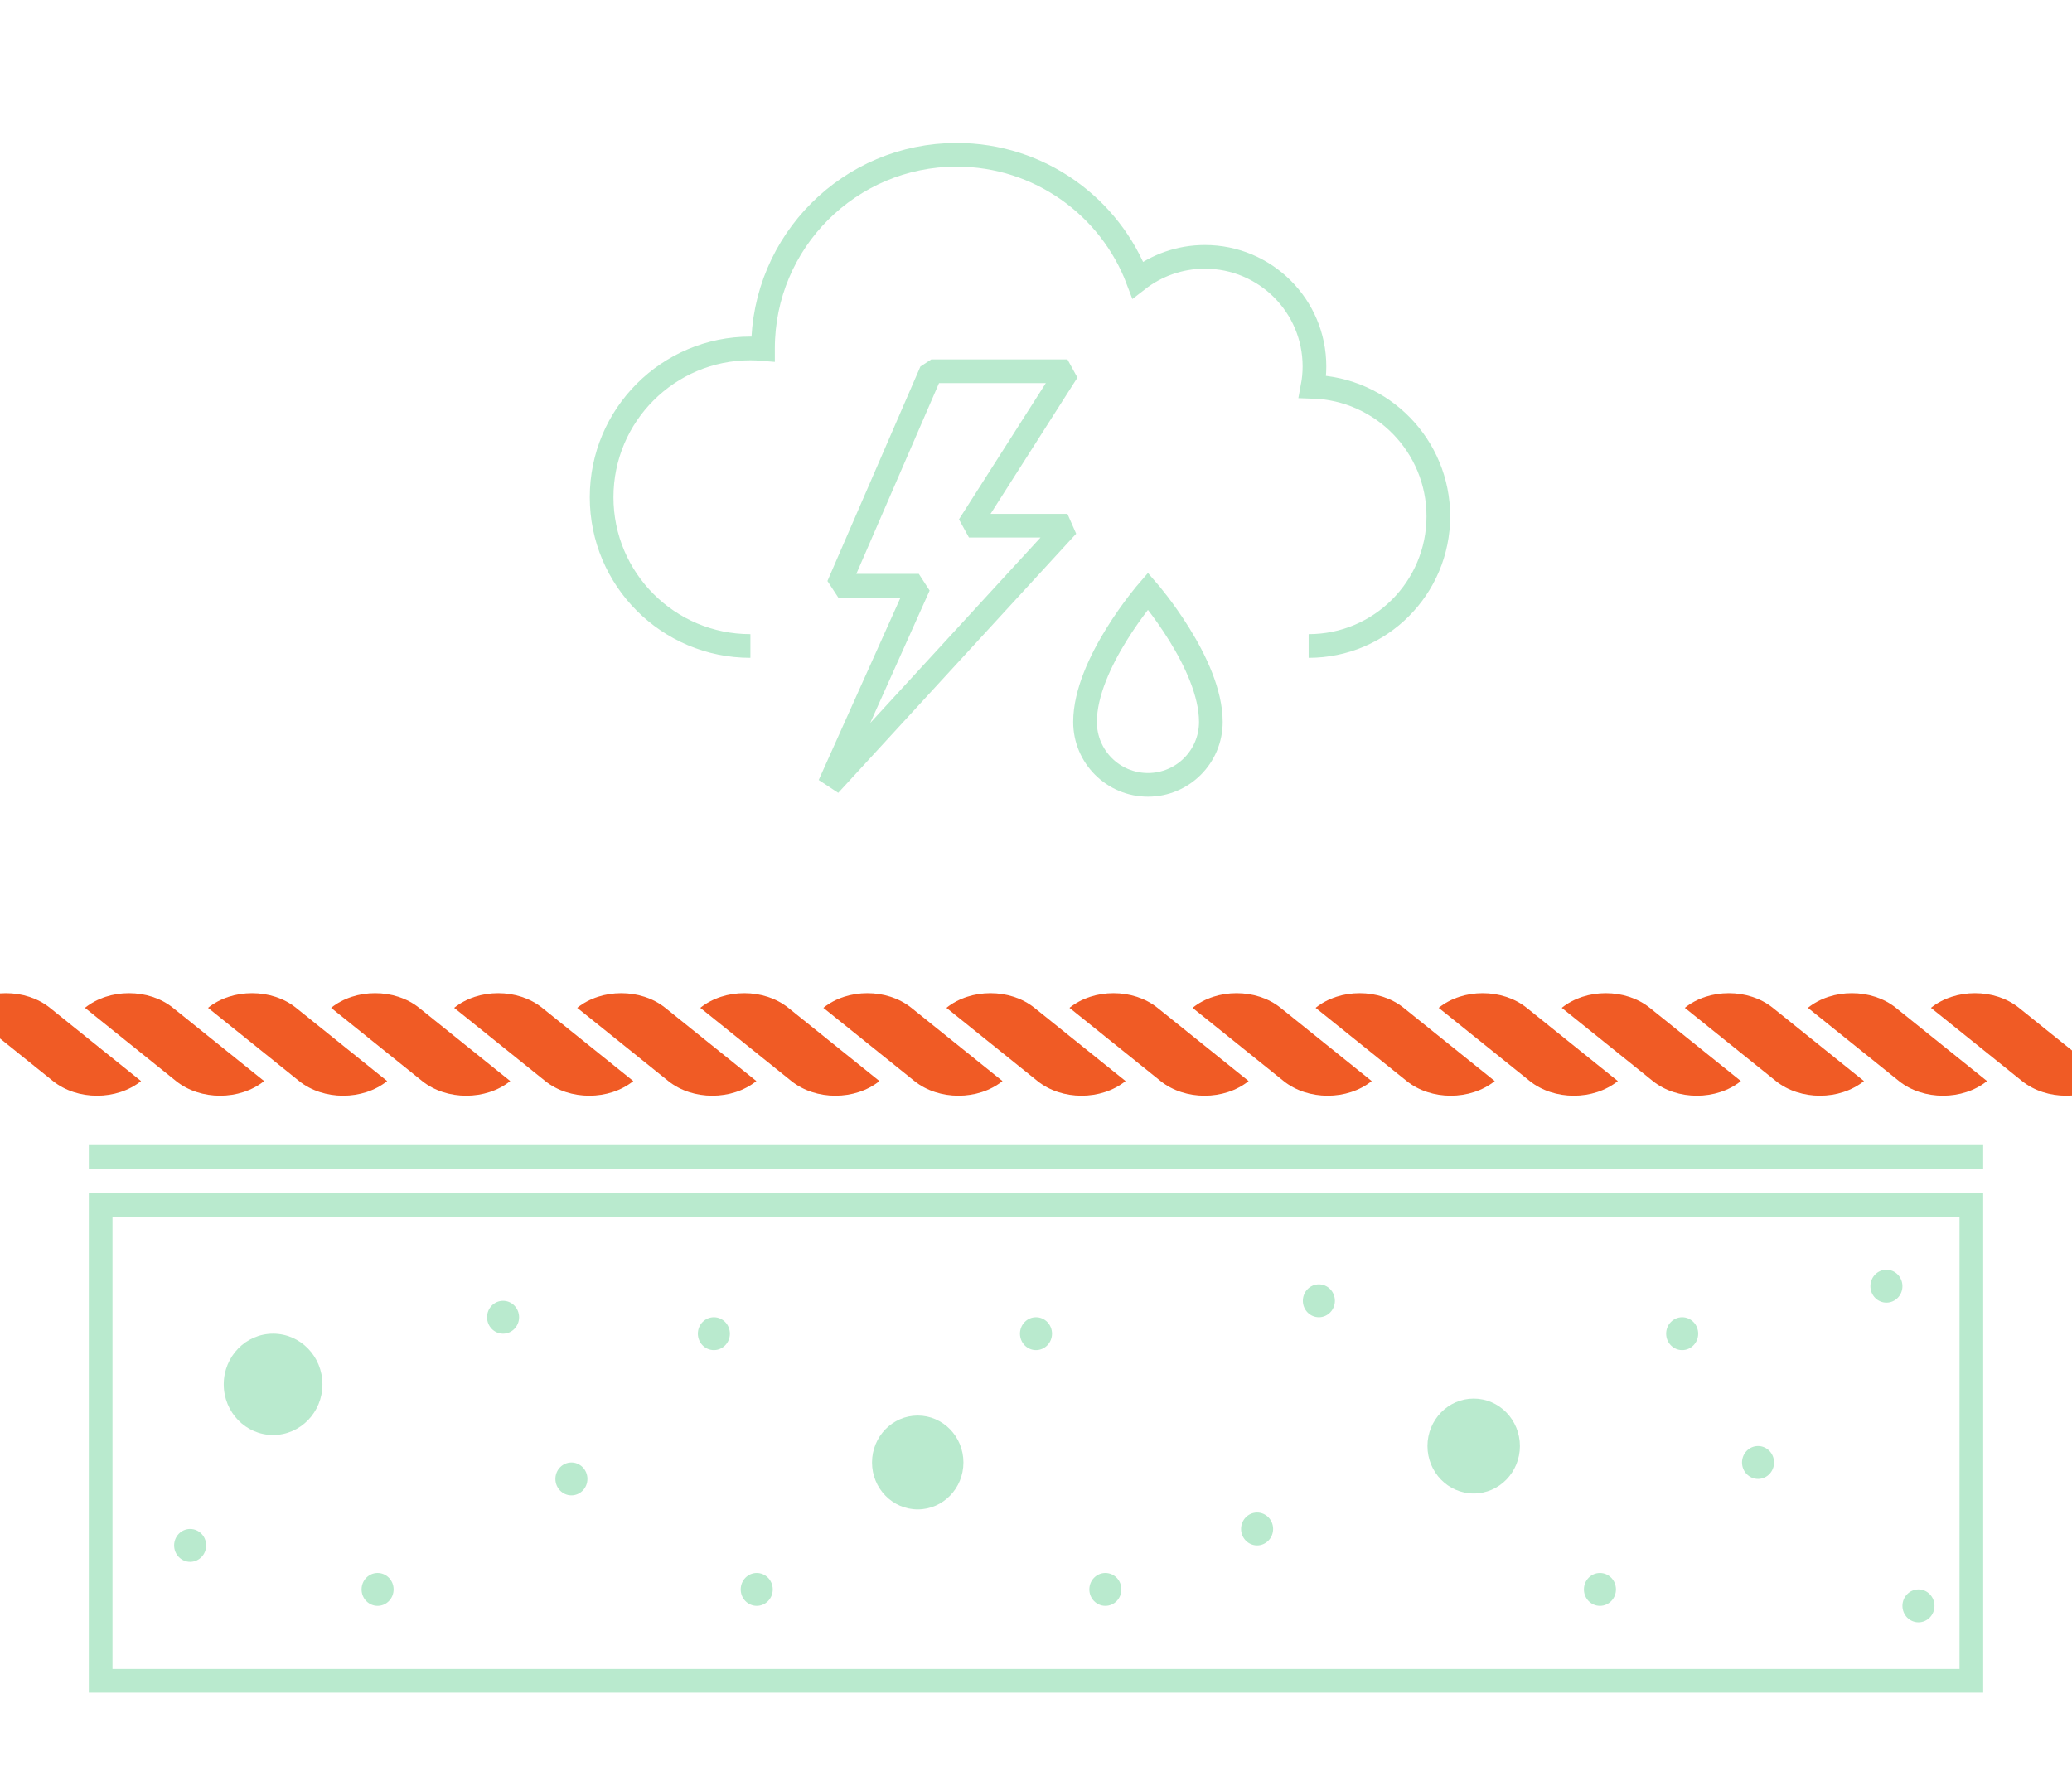 <?xml version="1.0" encoding="UTF-8"?>
<svg id="Layer_6" data-name="Layer 6" xmlns="http://www.w3.org/2000/svg" viewBox="0 0 350 300">
  <defs>
    <style>
      .cls-1 {
        fill: #b9eace;
      }

      .cls-1, .cls-2 {
        stroke-width: 0px;
      }

      .cls-3 {
        stroke-linejoin: bevel;
      }

      .cls-3, .cls-4 {
        fill: none;
        stroke: #b9eace;
        stroke-width: 4px;
      }

      .cls-4 {
        stroke-miterlimit: 10;
      }

      .cls-2 {
        fill: #f05b25;
      }
    </style>
  </defs>
  <line class="cls-4" x1="15" y1="195.444" x2="335" y2="195.444"/>
  <g>
    <ellipse class="cls-1" cx="46.13" cy="233.859" rx="8.337" ry="8.559"/>
    <ellipse class="cls-1" cx="63.782" cy="268.5" rx="2.706" ry="2.778"/>
    <ellipse class="cls-1" cx="120.587" cy="225.3" rx="2.706" ry="2.778"/>
    <ellipse class="cls-1" cx="96.522" cy="249.834" rx="2.706" ry="2.778"/>
    <ellipse class="cls-1" cx="84.978" cy="222.522" rx="2.706" ry="2.778"/>
    <ellipse class="cls-1" cx="32.119" cy="261.065" rx="2.706" ry="2.778"/>
    <ellipse class="cls-1" cx="212.348" cy="258.287" rx="2.706" ry="2.778"/>
    <ellipse class="cls-1" cx="155.022" cy="247.056" rx="7.72" ry="7.926"/>
    <ellipse class="cls-1" cx="222.784" cy="219.744" rx="2.706" ry="2.778"/>
    <ellipse class="cls-1" cx="127.826" cy="268.5" rx="2.706" ry="2.778"/>
    <ellipse class="cls-1" cx="296.967" cy="247.056" rx="2.706" ry="2.778"/>
    <ellipse class="cls-1" cx="284.152" cy="225.3" rx="2.706" ry="2.778"/>
    <ellipse class="cls-1" cx="248.935" cy="244.278" rx="7.808" ry="8.016"/>
    <ellipse class="cls-1" cx="324.065" cy="271.278" rx="2.706" ry="2.778"/>
    <ellipse class="cls-1" cx="318.653" cy="217.278" rx="2.706" ry="2.778"/>
    <ellipse class="cls-1" cx="270.261" cy="268.5" rx="2.706" ry="2.778"/>
    <ellipse class="cls-1" cx="175" cy="225.3" rx="2.706" ry="2.778"/>
    <ellipse class="cls-1" cx="186.717" cy="268.5" rx="2.706" ry="2.778"/>
  </g>
  <path class="cls-1" d="M331,205.522v76.417H19v-76.417h312M335,201.522H15v84.417h320v-84.417h0Z"/>
  <g>
    <path class="cls-4" d="M193.91,99.841s-10.627,12.226-10.627,22.117c0,5.869,4.758,10.627,10.627,10.627s10.627-4.758,10.627-10.627c0-9.891-10.627-22.117-10.627-22.117Z"/>
    <path class="cls-4" d="M221.056,109.128c12.099,0,21.908-9.809,21.908-21.908,0-11.879-9.456-21.543-21.25-21.891.209-1.112.323-2.258.323-3.431,0-10.221-8.286-18.506-18.506-18.506-4.273,0-8.204,1.452-11.337,3.884-4.678-12.347-16.612-21.125-30.598-21.125-18.066,0-32.711,14.645-32.711,32.712,0,.032.001.064.001.096-.702-.059-1.411-.096-2.129-.096-13.881,0-25.133,11.252-25.133,25.133s11.253,25.133,25.133,25.133"/>
    <polygon class="cls-3" points="157.309 62.713 180.311 62.713 163.676 88.807 180.311 88.807 140.119 132.584 155.207 98.947 141.603 98.947 157.309 62.713"/>
  </g>
  <g>
    <path class="cls-2" d="M8.955,182.624l-15.391-12.369h0c4.106-3.3,10.764-3.3,14.87,0l15.391,12.369h0c-4.106,3.3-10.764,3.3-14.87,0Z"/>
    <path class="cls-2" d="M29.743,182.624l-15.391-12.369h0c4.106-3.3,10.764-3.3,14.87,0l15.391,12.369h0c-4.106,3.3-10.764,3.3-14.87,0Z"/>
    <path class="cls-2" d="M50.531,182.624l-15.391-12.369h0c4.106-3.3,10.764-3.3,14.87,0l15.391,12.369h0c-4.106,3.3-10.764,3.3-14.87,0Z"/>
    <path class="cls-2" d="M71.32,182.624l-15.391-12.369h0c4.106-3.3,10.764-3.3,14.87,0l15.391,12.369h0c-4.106,3.3-10.764,3.3-14.87,0Z"/>
    <path class="cls-2" d="M92.108,182.624l-15.391-12.369h0c4.106-3.3,10.764-3.3,14.87,0l15.391,12.369h0c-4.106,3.3-10.764,3.3-14.87,0Z"/>
    <path class="cls-2" d="M112.896,182.624l-15.391-12.369h0c4.106-3.3,10.764-3.3,14.87,0l15.391,12.369h0c-4.106,3.3-10.764,3.3-14.87,0Z"/>
    <path class="cls-2" d="M133.684,182.624l-15.391-12.369h0c4.106-3.3,10.764-3.3,14.87,0l15.391,12.369h0c-4.106,3.3-10.764,3.3-14.87,0Z"/>
    <path class="cls-2" d="M154.472,182.624l-15.391-12.369h0c4.106-3.3,10.764-3.3,14.87,0l15.391,12.369h0c-4.106,3.3-10.764,3.3-14.87,0Z"/>
    <path class="cls-2" d="M175.26,182.624l-15.391-12.369h0c4.106-3.3,10.764-3.3,14.87,0l15.391,12.369h0c-4.106,3.3-10.764,3.3-14.87,0Z"/>
    <path class="cls-2" d="M196.048,182.624l-15.391-12.369h0c4.106-3.3,10.764-3.3,14.87,0l15.391,12.369h0c-4.106,3.3-10.764,3.3-14.87,0Z"/>
    <path class="cls-2" d="M216.837,182.624l-15.391-12.369h0c4.106-3.3,10.764-3.3,14.87,0l15.391,12.369h0c-4.106,3.3-10.764,3.3-14.87,0Z"/>
    <path class="cls-2" d="M237.625,182.624l-15.391-12.369h0c4.106-3.3,10.764-3.3,14.87,0l15.391,12.369h0c-4.106,3.3-10.764,3.3-14.87,0Z"/>
    <path class="cls-2" d="M258.413,182.624l-15.391-12.369h0c4.106-3.3,10.764-3.3,14.87,0l15.391,12.369h0c-4.106,3.3-10.764,3.3-14.87,0Z"/>
    <path class="cls-2" d="M279.201,182.624l-15.391-12.369h0c4.106-3.3,10.764-3.3,14.87,0l15.391,12.369h0c-4.106,3.3-10.764,3.3-14.87,0Z"/>
    <path class="cls-2" d="M299.989,182.624l-15.391-12.369h0c4.106-3.3,10.764-3.3,14.87,0l15.391,12.369h0c-4.106,3.3-10.764,3.3-14.87,0Z"/>
    <path class="cls-2" d="M320.777,182.624l-15.391-12.369h0c4.106-3.3,10.764-3.3,14.87,0l15.391,12.369h0c-4.106,3.3-10.764,3.3-14.87,0Z"/>
    <path class="cls-2" d="M341.565,182.624l-15.391-12.369h0c4.106-3.3,10.764-3.3,14.87,0l15.391,12.369h0c-4.106,3.3-10.764,3.3-14.87,0Z"/>
  </g>
</svg>